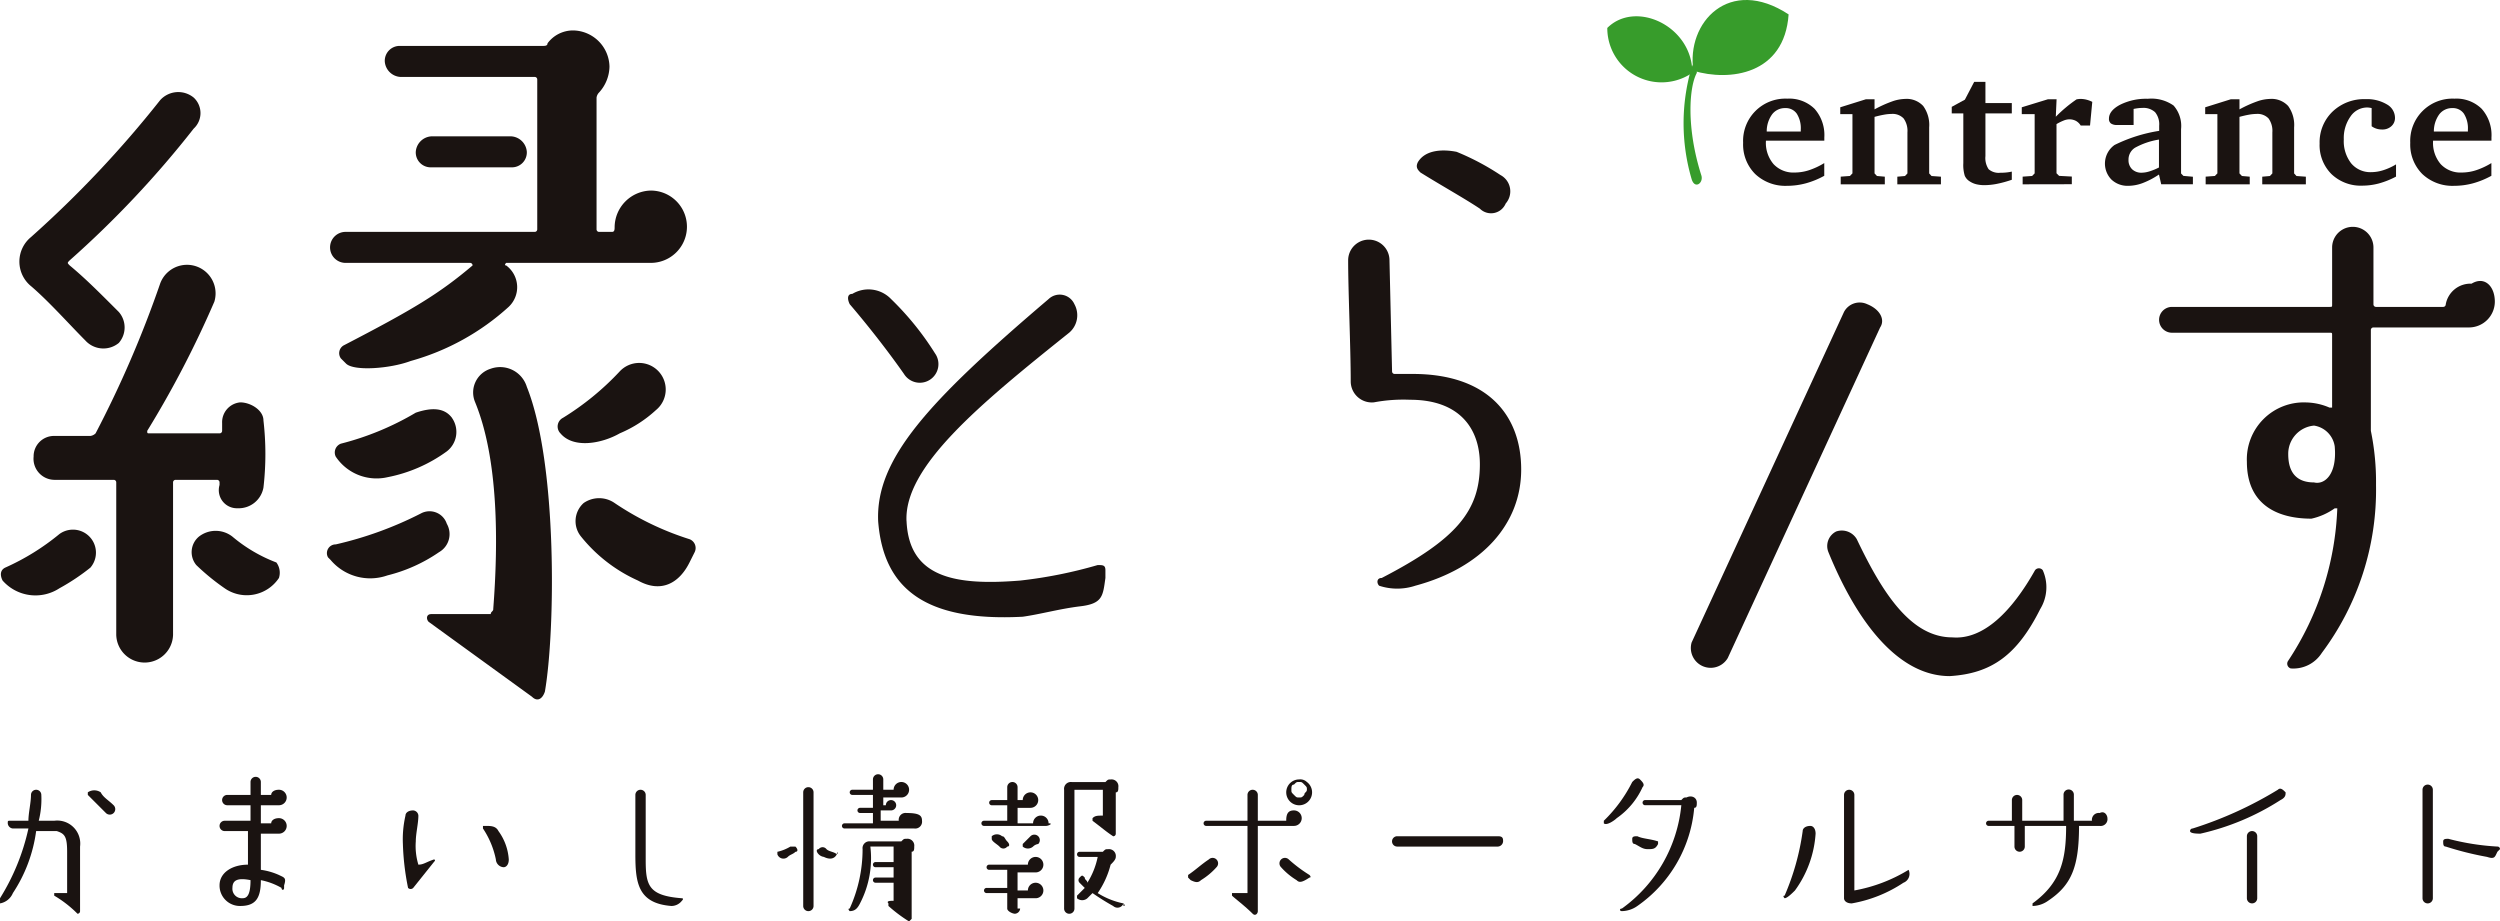 <svg xmlns="http://www.w3.org/2000/svg" width="163.04" height="60.095" viewBox="0 0 163.04 60.095">
  <g id="グループ_14" data-name="グループ 14" transform="translate(-190.699 -209.026)">
    <g id="グループ_2" data-name="グループ 2" transform="translate(190.699 259.52)">
      <g id="グループ_1" data-name="グループ 1" transform="translate(0 0)">
        <path id="パス_1" data-name="パス 1" d="M190.7,353.544v-.337a14.392,14.392,0,0,0,1.853-4.548h-1.011a.362.362,0,0,1-.337-.337c0-.168,0-.168.168-.168h1.179c0-.505.168-1.179.168-1.684a.337.337,0,1,1,.674,0,5.735,5.735,0,0,1-.168,1.684h1.01a1.5,1.5,0,0,1,1.684,1.684v4.211a.165.165,0,0,1-.169.168,7.472,7.472,0,0,0-1.516-1.179v-.168h.842v-2.695c0-1.011-.168-1.179-.674-1.347h-1.347a9.648,9.648,0,0,1-1.516,4.042A1.118,1.118,0,0,1,190.7,353.544Zm7.411-6.4a.357.357,0,0,1-.506.505l-1.179-1.179V346.3a.751.751,0,0,1,.842,0C197.436,346.638,197.773,346.807,198.11,347.144Z" transform="translate(-190.699 -345.122)" fill="#1a1311"/>
        <path id="パス_2" data-name="パス 2" d="M230.832,347.091h0v-1.347h-1.516a.337.337,0,1,1,0-.674h1.516v-.842a.337.337,0,1,1,.674,0v.842h.674c0-.168.168-.337.505-.337a.505.505,0,0,1,0,1.011h-1.179v1.179h.674c0-.168.168-.337.505-.337a.505.505,0,0,1,0,1.011h-1.179v2.358h0a4.286,4.286,0,0,1,1.179.337c.337.169.505.169.337.674v.168c0,.169-.169.169-.169,0a4.4,4.4,0,0,0-1.347-.505h0c0,1.179-.337,1.684-1.347,1.684a1.329,1.329,0,0,1-1.347-1.347c0-.842.842-1.347,1.853-1.347h0v-2.19h-1.516a.337.337,0,0,1,0-.674h1.684Zm0,3.537h0c-.842-.168-1.179,0-1.179.505a.617.617,0,0,0,.674.674C230.664,351.807,230.832,351.471,230.832,350.628Z" transform="translate(-214.494 -343.723)" fill="#1a1311"/>
        <path id="パス_3" data-name="パス 3" d="M261.319,354.773a.233.233,0,0,1-.337,0,16.605,16.605,0,0,1-.337-2.863,6.915,6.915,0,0,1,.168-1.853c0-.168.168-.337.505-.337a.363.363,0,0,1,.337.337c0,.505-.169,1.179-.169,1.684a4.176,4.176,0,0,0,.169,1.516h0c.337,0,.505-.168,1.01-.337,0,0,.168,0,0,.169Zm5.39-1.853a5.622,5.622,0,0,0-.842-2.021v-.169h.168c.337,0,.674,0,.842.337a3.532,3.532,0,0,1,.674,1.853c0,.337-.169.505-.337.505A.537.537,0,0,1,266.708,352.92Z" transform="translate(-234.37 -347.362)" fill="#1a1311"/>
        <path id="パス_4" data-name="パス 4" d="M301,350.344V346.47a.337.337,0,1,1,.674,0v4.211c0,1.684.168,2.358,2.358,2.527,0,0,.168,0,0,.168a.875.875,0,0,1-.674.337C301.166,353.544,301,352.2,301,350.344Z" transform="translate(-259.564 -345.122)" fill="#1a1311"/>
        <path id="パス_5" data-name="パス 5" d="M325.658,348.664h0V348.5a2.838,2.838,0,0,0,.842-.337h.337c.169.169.169.337,0,.337-.168.168-.337.168-.505.337A.417.417,0,0,1,325.658,348.664Zm2.358-4.042v7.411a.337.337,0,1,1-.674,0v-7.411a.337.337,0,1,1,.674,0Zm1.516,4.042h0c-.168.337-.505.337-.842.169a.589.589,0,0,1-.337-.169c-.168-.168-.168-.337,0-.337a.316.316,0,0,1,.506,0c.168.168.505.168.674.337C329.532,348.5,329.7,348.5,329.532,348.664Zm5.558-2.189a.447.447,0,0,1-.505.505h-4.548a.168.168,0,0,1,0-.337h1.853v-.674h-.842a.168.168,0,0,1,0-.337h.842v-.842h-1.347a.168.168,0,0,1,0-.337h1.347v-.674a.337.337,0,1,1,.674,0v.674h.674a.505.505,0,1,1,.505.505h-1.179v.506h.168a.337.337,0,1,1,.337.337h-.674v.674h1.179a.446.446,0,0,1,.505-.505C334.922,345.97,335.09,346.138,335.09,346.475Zm-1.853,5.221v-1.179h-1.179a.168.168,0,1,1,0-.337h1.179v-.674h-1.179a.168.168,0,1,1,0-.337h1.179v-1.011h-1.516a6.382,6.382,0,0,1-.674,3.705c-.168.337-.337.506-.674.506h0s-.169-.169,0-.169a9.364,9.364,0,0,0,.842-3.874.446.446,0,0,1,.505-.505h2.021c.169-.169.169-.169.337-.169a.447.447,0,0,1,.505.505c0,.169,0,.337-.168.337h0v4.379l-.169.168a9.347,9.347,0,0,1-1.347-1.01v-.169c-.168-.168.169-.168.337-.168Z" transform="translate(-274.96 -343.443)" fill="#1a1311"/>
        <path id="パス_6" data-name="パス 6" d="M365.29,347.372h-4.042a.168.168,0,0,1,0-.337h1.516v-1.01h-1.01a.168.168,0,0,1,0-.337h1.01v-.842a.337.337,0,1,1,.674,0v.842h.337a.505.505,0,1,1,.506.505h-.842v1.01h1.01a.505.505,0,0,1,1.011,0C365.795,347.2,365.458,347.372,365.29,347.372Zm-1.684,5.39a.362.362,0,0,1-.337.337c-.168,0-.505-.168-.505-.337v-1.01h-1.347a.168.168,0,0,1,0-.337h1.347v-1.179h-1.179a.168.168,0,1,1,0-.337h2.526a.505.505,0,1,1,.505.505h-1.179v1.179h.674a.505.505,0,1,1,.505.505h-1.179v.674Zm-1.853-4.548v-.168a.512.512,0,0,1,.674,0c.169,0,.169.168.337.337s.169.337,0,.337a.316.316,0,0,1-.505,0C362.09,348.551,361.753,348.382,361.753,348.214Zm2.695.505a.512.512,0,0,1-.674,0v-.168l.505-.505a.357.357,0,0,1,.506.505A.588.588,0,0,0,364.447,348.719ZM369,346.7h0v-1.684h-1.853v7.748a.337.337,0,1,1-.674,0v-7.748a.447.447,0,0,1,.505-.505h2.19c.168-.168.168-.168.337-.168a.446.446,0,0,1,.505.505c0,.168,0,.337-.168.337v2.695a.165.165,0,0,1-.169.168c-.505-.337-.674-.505-1.347-1.011v-.169C368.49,346.7,368.658,346.7,369,346.7Zm1.347,5.726a.417.417,0,0,1-.674.169,15.558,15.558,0,0,1-1.347-.842h0l-.337.337a.513.513,0,0,1-.674,0v-.169l.505-.505h0l-.337-.337a.233.233,0,0,1,0-.337c.169-.169.169-.169.337,0,0,.168.169.168.169.337h0a5.052,5.052,0,0,0,.674-1.684h-1.179a.168.168,0,0,1,0-.337H369c.168-.168.168-.168.337-.168a.447.447,0,0,1,.506.505c0,.168-.169.337-.337.505h0a5.809,5.809,0,0,1-.842,1.853h0a5.037,5.037,0,0,0,1.684.674s.168.169,0,.169Z" transform="translate(-297.076 -344.003)" fill="#1a1311"/>
        <path id="パス_7" data-name="パス 7" d="M398.3,349.561a.357.357,0,0,1,.505.505,4.468,4.468,0,0,1-1.01.842c-.169.168-.337.168-.674,0l-.168-.168v-.169C397.453,350.235,397.79,349.9,398.3,349.561Zm5.558-3.2a.505.505,0,1,1,0,1.01H401.5v5.559c0,.168-.169.337-.337.168-.505-.505-1.179-1.01-1.347-1.179v-.168h1.01v-4.379h-2.695a.168.168,0,0,1,0-.337h2.695v-1.684a.337.337,0,1,1,.674,0v1.684h1.853C403.348,346.53,403.517,346.361,403.854,346.361Zm1.011,4.379h0c-.505.337-.674.337-.842.168a4.459,4.459,0,0,1-1.011-.842.357.357,0,0,1,.505-.505,9.319,9.319,0,0,0,1.347,1.01S405.032,350.74,404.864,350.74Zm-.168-6.232a.843.843,0,1,1-.505-.168A.619.619,0,0,1,404.7,344.508Zm0,.505c0-.168,0-.168-.169-.337s-.168-.169-.337-.169-.169,0-.337.169c-.169,0-.169.168-.169.337s0,.169.169.337.168.168.337.168.168,0,.337-.168C404.527,345.182,404.7,345.182,404.7,345.014Z" transform="translate(-319.47 -344.003)" fill="#1a1311"/>
        <path id="パス_8" data-name="パス 8" d="M439.611,354.541a.362.362,0,0,1-.337.337h-6.569a.337.337,0,0,1,0-.674h6.569C439.611,354.2,439.611,354.372,439.611,354.541Z" transform="translate(-341.585 -350.162)" fill="#1a1311"/>
        <path id="パス_9" data-name="パス 9" d="M470.988,344.392c.168-.168.337-.337.505-.168s.337.337.168.505a4.952,4.952,0,0,1-1.684,2.021c-.169.169-.674.505-.842.337v-.168A9.338,9.338,0,0,0,470.988,344.392Zm4.211,1.347c0,.169,0,.337-.168.337h0a8.72,8.72,0,0,1-3.706,6.4,1.806,1.806,0,0,1-1.01.337c-.168,0-.168-.169,0-.169a9.412,9.412,0,0,0,3.874-6.737H471.83a.168.168,0,1,1,0-.337h2.358c.168-.169.168-.169.337-.169C474.861,345.234,475.2,345.4,475.2,345.74Zm-2.527,2.695c-.168.337-.337.337-.674.337s-.505-.169-.842-.337c-.168,0-.168-.168-.168-.337s.168-.168.337-.168c.337.168.842.168,1.347.337v.168Z" transform="translate(-364.54 -343.887)" fill="#1a1311"/>
        <path id="パス_10" data-name="パス 10" d="M501.575,348.828c0-.168.168-.337.505-.337.168,0,.337.169.337.506a7.067,7.067,0,0,1-1.347,3.705c-.169.168-.505.505-.674.505,0,0-.168-.169,0-.169A16.065,16.065,0,0,0,501.575,348.828Zm6.906,2.527h0a.616.616,0,0,1-.337.842,8.816,8.816,0,0,1-3.368,1.347c-.337,0-.505-.168-.505-.337V346.47a.337.337,0,1,1,.674,0V352.7h0A10.2,10.2,0,0,0,508.48,351.355Z" transform="translate(-384.011 -345.122)" fill="#1a1311"/>
        <path id="パス_11" data-name="パス 11" d="M543.409,347.986a.446.446,0,0,1-.505.505h-1.347c0,2.695-.505,3.874-2.021,4.885a1.808,1.808,0,0,1-1.011.337v-.169c1.853-1.347,2.19-2.863,2.19-5.053h-2.695v1.347a.337.337,0,1,1-.674,0v-1.347h-1.684a.168.168,0,0,1,0-.337h1.516v-1.347a.337.337,0,1,1,.674,0v1.347h2.695V346.47a.337.337,0,1,1,.673,0v1.684H542.4a.447.447,0,0,1,.505-.505C543.241,347.48,543.409,347.817,543.409,347.986Z" transform="translate(-405.971 -345.122)" fill="#1a1311"/>
        <path id="パス_12" data-name="パス 12" d="M576.809,346.691a16.27,16.27,0,0,1-5.222,2.19c-.168,0-.674,0-.674-.169a.165.165,0,0,1,.168-.168,25.113,25.113,0,0,0,5.558-2.527c.169-.168.337,0,.505.169C577.146,346.354,577.146,346.522,576.809,346.691Zm-1.516,2.358v4.042a.337.337,0,0,1-.674,0v-4.042a.337.337,0,1,1,.674,0Z" transform="translate(-428.086 -345.007)" fill="#1a1311"/>
        <path id="パス_13" data-name="パス 13" d="M611.941,352.648a.337.337,0,0,1-.674,0v-7.074a.337.337,0,0,1,.674,0Zm4.211-3.032c-.168.337-.168.505-.674.337a20.967,20.967,0,0,1-2.695-.674c-.168,0-.168-.168-.168-.337s.168-.169.337-.169a15.933,15.933,0,0,0,3.2.505.165.165,0,0,1,.169.169Z" transform="translate(-453.28 -344.563)" fill="#1a1311"/>
      </g>
    </g>
    <g id="グループ_3" data-name="グループ 3" transform="translate(190.757 211.012)">
      <path id="パス_14" data-name="パス 14" d="M190.964,250.189c-.169-.337-.169-.674.168-.842a15.442,15.442,0,0,0,3.537-2.19,1.5,1.5,0,0,1,2.021,2.19,14.062,14.062,0,0,1-2.021,1.347A2.856,2.856,0,0,1,190.964,250.189Zm1.853-19.2a2.068,2.068,0,0,1,0-3.2,70.446,70.446,0,0,0,8.421-8.927,1.587,1.587,0,0,1,2.19-.169,1.376,1.376,0,0,1,0,2.021,65.074,65.074,0,0,1-8.085,8.59c-.168.169-.168.169,0,.337,1.011.842,1.853,1.684,3.2,3.032a1.537,1.537,0,0,1,0,2.021,1.587,1.587,0,0,1-2.189-.168C195.343,233.515,194,232,192.817,230.988Zm7.579,9.432c0,.169,0,.169.169.169h4.548a.165.165,0,0,0,.168-.169v-.505a1.3,1.3,0,0,1,1.179-1.347c.674,0,1.516.506,1.516,1.179a19.039,19.039,0,0,1,0,4.379,1.64,1.64,0,0,1-1.684,1.347,1.181,1.181,0,0,1-1.179-1.516v-.168a.165.165,0,0,0-.169-.169h-2.695a.165.165,0,0,0-.168.169v9.937a1.853,1.853,0,0,1-3.705,0v-9.937a.165.165,0,0,0-.168-.169h-3.874a1.376,1.376,0,0,1-1.347-1.516,1.329,1.329,0,0,1,1.347-1.347h2.358a.588.588,0,0,0,.337-.168,71.142,71.142,0,0,0,4.211-9.769A1.864,1.864,0,0,1,204.775,232,66.144,66.144,0,0,1,200.4,240.42Zm8.59,9.6a2.518,2.518,0,0,1-3.537.674,14.646,14.646,0,0,1-1.853-1.516,1.32,1.32,0,0,1,.169-1.853,1.771,1.771,0,0,1,2.189,0,9.861,9.861,0,0,0,2.864,1.684A1.114,1.114,0,0,1,208.986,250.021Zm3.705-2.189a23.886,23.886,0,0,0,5.558-2.021,1.184,1.184,0,0,1,1.684.674,1.355,1.355,0,0,1-.505,1.853,10.292,10.292,0,0,1-3.369,1.516,3.381,3.381,0,0,1-3.705-1.01l-.168-.169A.568.568,0,0,1,212.691,247.832ZM229.7,218.693v8.59a.165.165,0,0,0,.168.168h.842c.169,0,.169-.168.169-.337a2.409,2.409,0,0,1,2.358-2.358,2.358,2.358,0,0,1,0,4.716h-9.432s-.168.168,0,.168a1.76,1.76,0,0,1,.169,2.695,15.779,15.779,0,0,1-6.4,3.537c-1.347.505-3.705.674-4.211.168l-.337-.337a.586.586,0,0,1,.168-.842c4.548-2.358,6.232-3.368,8.421-5.221a.165.165,0,0,0-.168-.168h-8.084a1.011,1.011,0,1,1,0-2.021h12.3a.165.165,0,0,0,.169-.168v-9.769a.165.165,0,0,0-.169-.169H216.9a1.087,1.087,0,0,1-1.011-1.011.971.971,0,0,1,1.011-1.011h9.264c.169,0,.337,0,.337-.168a2.072,2.072,0,0,1,1.684-.842,2.409,2.409,0,0,1,2.358,2.358,2.574,2.574,0,0,1-.674,1.684A.588.588,0,0,0,229.7,218.693Zm-9.432,20.885a1.6,1.6,0,0,1-.337,2.189,9.72,9.72,0,0,1-3.874,1.684,3.2,3.2,0,0,1-3.368-1.347.615.615,0,0,1,.337-.842,18.506,18.506,0,0,0,4.884-2.021C218.923,238.9,219.765,238.9,220.271,239.578Zm-1.347-16.338a.971.971,0,0,1-1.011-1.01,1.087,1.087,0,0,1,1.011-1.01h5.221a1.087,1.087,0,0,1,1.01,1.01.971.971,0,0,1-1.01,1.01Zm4.042,28.8c.337-4.379.337-9.769-1.179-13.475a1.619,1.619,0,0,1,1.01-2.189,1.82,1.82,0,0,1,2.358,1.179c2.021,5.053,1.853,16,1.179,19.875-.169.506-.505.674-.842.337l-6.737-4.884c-.168-.169-.168-.506.169-.506H222.8C222.8,252.21,222.965,252.21,222.965,252.042Zm4.379-11.453a.635.635,0,0,1,.168-1.01,17.878,17.878,0,0,0,3.705-3.032,1.732,1.732,0,1,1,2.358,2.527,8.124,8.124,0,0,1-2.358,1.516C230.039,241.262,228.187,241.6,227.345,240.589Zm5.053,9.6a10.025,10.025,0,0,1-3.705-2.864,1.587,1.587,0,0,1,.168-2.189,1.77,1.77,0,0,1,2.021,0,18.869,18.869,0,0,0,4.884,2.358.615.615,0,0,1,.337.842l-.337.674C235.092,250.358,233.913,251.032,232.4,250.189Z" transform="translate(-190.853 -214.314)" fill="#1a1311"/>
    </g>
    <g id="グループ_5" data-name="グループ 5" transform="translate(246.002 227.898)">
      <g id="グループ_4" data-name="グループ 4" transform="translate(0)">
        <path id="パス_15" data-name="パス 15" d="M338.2,259.559a2.042,2.042,0,0,1,2.527.337,18.849,18.849,0,0,1,2.863,3.537,1.215,1.215,0,1,1-2.021,1.347c-1.179-1.684-2.527-3.368-3.537-4.547-.168-.337-.168-.674.168-.674Zm3.537,14.822c.168,3.705,3.2,4.211,7.411,3.874a29.783,29.783,0,0,0,5.053-1.011c.337,0,.505,0,.505.337v.505c-.168,1.179-.168,1.684-1.684,1.853-1.347.169-2.526.505-3.705.674-6.4.337-9.095-1.853-9.432-6.232-.168-4.042,3.2-7.748,11.116-14.485a1.05,1.05,0,0,1,1.684.337,1.492,1.492,0,0,1-.337,1.853C346.45,266.8,341.565,270.844,341.734,274.38Z" transform="translate(-337.918 -259.265)" fill="#1a1311"/>
      </g>
    </g>
    <g id="グループ_7" data-name="グループ 7" transform="translate(278.62 218.84)">
      <g id="グループ_6" data-name="グループ 6" transform="translate(0)">
        <path id="パス_16" data-name="パス 16" d="M433.337,255.621c0-2.358-1.347-4.211-4.548-4.211a10.368,10.368,0,0,0-2.358.168,1.375,1.375,0,0,1-1.516-1.347c0-2.19-.168-5.9-.168-7.916a1.347,1.347,0,1,1,2.695,0l.169,7.243a.165.165,0,0,0,.168.168h1.179c4.884,0,7.074,2.695,7.074,6.232s-2.526,6.4-6.906,7.579a3.76,3.76,0,0,1-2.358,0c-.168-.168-.168-.505.168-.505C431.821,260.505,433.337,258.653,433.337,255.621Zm1.347-18.864a1.2,1.2,0,0,1,.337,1.853,1.033,1.033,0,0,1-1.684.337c-1.01-.674-2.526-1.516-3.874-2.358-.169-.169-.337-.337-.169-.674.505-.842,1.684-.842,2.527-.674A16.273,16.273,0,0,1,434.684,236.757Z" transform="translate(-424.747 -235.153)" fill="#1a1311"/>
      </g>
    </g>
    <g id="グループ_9" data-name="グループ 9" transform="translate(300.977 228.73)">
      <g id="グループ_8" data-name="グループ 8">
        <path id="パス_17" data-name="パス 17" d="M496.6,263.131l-9.937,21.559a1.293,1.293,0,0,1-2.358-1.011l9.938-21.559a1.156,1.156,0,0,1,1.516-.505C496.6,261.952,496.939,262.626,496.6,263.131Zm10.443,18.359c-1.516,3.032-3.2,4.211-5.9,4.379-3.369,0-6.063-3.537-7.916-8.084a1.061,1.061,0,0,1,.505-1.347,1.128,1.128,0,0,1,1.347.505c1.684,3.537,3.537,6.4,6.232,6.4,2.021.168,3.874-1.684,5.39-4.379a.316.316,0,0,1,.505,0A2.723,2.723,0,0,1,507.044,281.49Z" transform="translate(-484.263 -261.48)" fill="#1a1311"/>
      </g>
    </g>
    <g id="グループ_11" data-name="グループ 11" transform="translate(331.506 223.813)">
      <g id="グループ_10" data-name="グループ 10">
        <path id="パス_18" data-name="パス 18" d="M587.429,253.274a1.688,1.688,0,0,1-1.684,1.684h-6.232a.165.165,0,0,0-.169.168V261.7a16.527,16.527,0,0,1,.337,3.537,17.746,17.746,0,0,1-3.537,10.948,2.2,2.2,0,0,1-2.021,1.011.323.323,0,0,1-.168-.505,19.3,19.3,0,0,0,3.2-9.937h-.169a4.155,4.155,0,0,1-1.516.674c-2.358,0-4.211-1.01-4.211-3.705a3.714,3.714,0,0,1,3.874-3.874,4.027,4.027,0,0,1,1.516.337h.168v-4.716c0-.168,0-.168-.168-.168H566.375a.842.842,0,0,1,0-1.684H576.65c.168,0,.168,0,.168-.168v-3.706a1.347,1.347,0,0,1,2.695,0v3.706a.165.165,0,0,0,.168.168h4.379a.165.165,0,0,0,.168-.168,1.64,1.64,0,0,1,1.684-1.347C586.755,251.59,587.429,252.264,587.429,253.274Zm-10.443,9.432a1.605,1.605,0,0,0-1.347-1.347,1.845,1.845,0,0,0-1.684,1.853c0,1.347.674,1.853,1.684,1.853C576.313,265.233,577.155,264.559,576.986,262.706Z" transform="translate(-565.533 -248.39)" fill="#1a1311"/>
      </g>
    </g>
    <g id="グループ_12" data-name="グループ 12" transform="translate(304.375 214.363)">
      <path id="パス_19" data-name="パス 19" d="M498.605,230.354v.829a5.451,5.451,0,0,1-1.2.491,4.662,4.662,0,0,1-1.216.163,2.859,2.859,0,0,1-2.088-.769,2.717,2.717,0,0,1-.787-2.035,2.755,2.755,0,0,1,2.875-2.88,2.355,2.355,0,0,1,1.784.663,2.579,2.579,0,0,1,.636,1.863v.213H494.8v.033a2.133,2.133,0,0,0,.5,1.5,1.772,1.772,0,0,0,1.376.546,3.057,3.057,0,0,0,.938-.153A4.744,4.744,0,0,0,498.605,230.354Zm-1.532-2.057v-.12a1.774,1.774,0,0,0-.261-1.045.867.867,0,0,0-.749-.363,1.042,1.042,0,0,0-.858.406,1.884,1.884,0,0,0-.352,1.121Z" transform="translate(-493.31 -225.056)" fill="#1a1311"/>
      <path id="パス_20" data-name="パス 20" d="M510.2,231.776v-.5l.6-.044.165-.169V227.2h-.795v-.447l1.674-.524h.562v.66a7.916,7.916,0,0,1,1.146-.518,2.667,2.667,0,0,1,.84-.163,1.474,1.474,0,0,1,1.186.458,2.107,2.107,0,0,1,.391,1.4v3l.154.169.613.044v.5h-2.844v-.5l.5-.044.159-.169v-2.673a1.387,1.387,0,0,0-.25-.914.991.991,0,0,0-.794-.292,2.816,2.816,0,0,0-.485.049q-.275.049-.616.142v3.687l.159.169.511.044v.5Z" transform="translate(-503.832 -225.093)" fill="#1a1311"/>
      <path id="パス_21" data-name="パス 21" d="M530.294,225.291h-.755v-.426l.857-.469.607-1.162h.733v1.386h1.72v.671h-1.72v2.786a1.3,1.3,0,0,0,.21.857,1,1,0,0,0,.755.23,3.9,3.9,0,0,0,.4-.019,3.053,3.053,0,0,0,.355-.057v.532a7.174,7.174,0,0,1-.951.263,4.3,4.3,0,0,1-.826.089,2.211,2.211,0,0,1-.542-.06,1.362,1.362,0,0,1-.423-.185.813.813,0,0,1-.326-.369,2.385,2.385,0,0,1-.094-.816Z" transform="translate(-515.93 -223.234)" fill="#1a1311"/>
      <path id="パス_22" data-name="パス 22" d="M541.751,231.776v-.5l.618-.044.165-.169V227.2h-.84v-.447l1.708-.524h.562l-.051,1.14q.3-.305.641-.592t.715-.542c.065-.011.116-.018.156-.022s.074-.005.1-.005a1.6,1.6,0,0,1,.378.046,1.891,1.891,0,0,1,.389.145l-.147,1.544h-.608a.843.843,0,0,0-.315-.305.926.926,0,0,0-.44-.1,1.031,1.031,0,0,0-.355.079,3.218,3.218,0,0,0-.468.232v3.208l.17.169.829.044v.5Z" transform="translate(-523.518 -225.093)" fill="#1a1311"/>
      <path id="パス_23" data-name="パス 23" d="M559.665,231.119a5.249,5.249,0,0,1-1.073.562,2.714,2.714,0,0,1-.925.175,1.522,1.522,0,0,1-1.1-.406,1.491,1.491,0,0,1,.2-2.256,10.05,10.05,0,0,1,2.912-.922v-.333a1.243,1.243,0,0,0-.267-.884,1.117,1.117,0,0,0-.84-.278,2.2,2.2,0,0,0-.261.016c-.091.011-.189.027-.3.049v1.047h-1.073a.667.667,0,0,1-.406-.1.368.368,0,0,1-.128-.311q0-.524.731-.911a3.8,3.8,0,0,1,1.8-.387,2.506,2.506,0,0,1,1.683.441,2.009,2.009,0,0,1,.488,1.539v2.891l.153.158.619.055v.491h-2.067Zm0-.458V228.84a4.784,4.784,0,0,0-1.566.535.906.906,0,0,0-.42.785.816.816,0,0,0,.233.614.864.864,0,0,0,.63.227,1.767,1.767,0,0,0,.5-.085A4.01,4.01,0,0,0,559.665,230.661Z" transform="translate(-532.542 -225.075)" fill="#1a1311"/>
      <path id="パス_24" data-name="パス 24" d="M573.562,231.776v-.5l.6-.044.165-.169V227.2h-.795v-.447l1.674-.524h.562v.66a7.913,7.913,0,0,1,1.146-.518,2.669,2.669,0,0,1,.84-.163,1.475,1.475,0,0,1,1.186.458,2.109,2.109,0,0,1,.391,1.4v3l.153.169.613.044v.5h-2.844v-.5l.5-.044.159-.169v-2.673a1.385,1.385,0,0,0-.25-.914.991.991,0,0,0-.794-.292,2.815,2.815,0,0,0-.485.049q-.275.049-.616.142v3.687l.159.169.511.044v.5Z" transform="translate(-543.394 -225.093)" fill="#1a1311"/>
      <path id="パス_25" data-name="パス 25" d="M598.387,231.291a5.46,5.46,0,0,1-1.112.445,4.18,4.18,0,0,1-1.084.145,2.75,2.75,0,0,1-2.018-.758,2.665,2.665,0,0,1-.769-1.986,2.769,2.769,0,0,1,.843-2.084,2.976,2.976,0,0,1,2.154-.813,2.532,2.532,0,0,1,1.388.341,1.012,1.012,0,0,1,.531.875.712.712,0,0,1-.236.548.855.855,0,0,1-.6.216,1.233,1.233,0,0,1-.366-.052,1.118,1.118,0,0,1-.321-.161v-1.184a1.5,1.5,0,0,0-.167-.03,1.091,1.091,0,0,0-.128-.009,1.309,1.309,0,0,0-1.084.587,2.428,2.428,0,0,0-.437,1.492,2.353,2.353,0,0,0,.483,1.565,1.625,1.625,0,0,0,1.311.573,2.608,2.608,0,0,0,.783-.128,3.852,3.852,0,0,0,.829-.379Z" transform="translate(-555.804 -225.111)" fill="#1a1311"/>
      <path id="パス_26" data-name="パス 26" d="M614.42,230.354v.829a5.458,5.458,0,0,1-1.2.491,4.665,4.665,0,0,1-1.216.163,2.858,2.858,0,0,1-2.088-.769,2.716,2.716,0,0,1-.787-2.035,2.756,2.756,0,0,1,2.875-2.88,2.355,2.355,0,0,1,1.784.663,2.579,2.579,0,0,1,.637,1.863v.213h-3.809v.033a2.134,2.134,0,0,0,.5,1.5,1.772,1.772,0,0,0,1.376.546,3.053,3.053,0,0,0,.938-.153A4.737,4.737,0,0,0,614.42,230.354Zm-1.532-2.057v-.12a1.774,1.774,0,0,0-.261-1.045.867.867,0,0,0-.749-.363,1.042,1.042,0,0,0-.857.406,1.885,1.885,0,0,0-.352,1.121Z" transform="translate(-565.618 -225.056)" fill="#1a1311"/>
    </g>
    <g id="グループ_13" data-name="グループ 13" transform="translate(295.52 209.026)">
      <path id="パス_27" data-name="パス 27" d="M484.6,213.642c2.363.709,5.936.257,6.207-3.677C486.938,207.427,484.113,210.5,484.6,213.642Z" transform="translate(-478.982 -209.026)" fill="#379c2b"/>
      <path id="パス_28" data-name="パス 28" d="M475.284,215.54c0-3.048-3.7-4.769-5.547-2.924A3.54,3.54,0,0,0,475.284,215.54Z" transform="translate(-469.737 -210.793)" fill="#379c2b"/>
      <path id="パス_29" data-name="パス 29" d="M483.839,220.58c-.5.911-.7,3.558.294,6.681.16.5-.438.949-.641.219a12.92,12.92,0,0,1-.016-7.179C483.835,219.3,483.839,220.58,483.839,220.58Z" transform="translate(-478 -215.826)" fill="#379c2b"/>
    </g>
  </g>
</svg>
